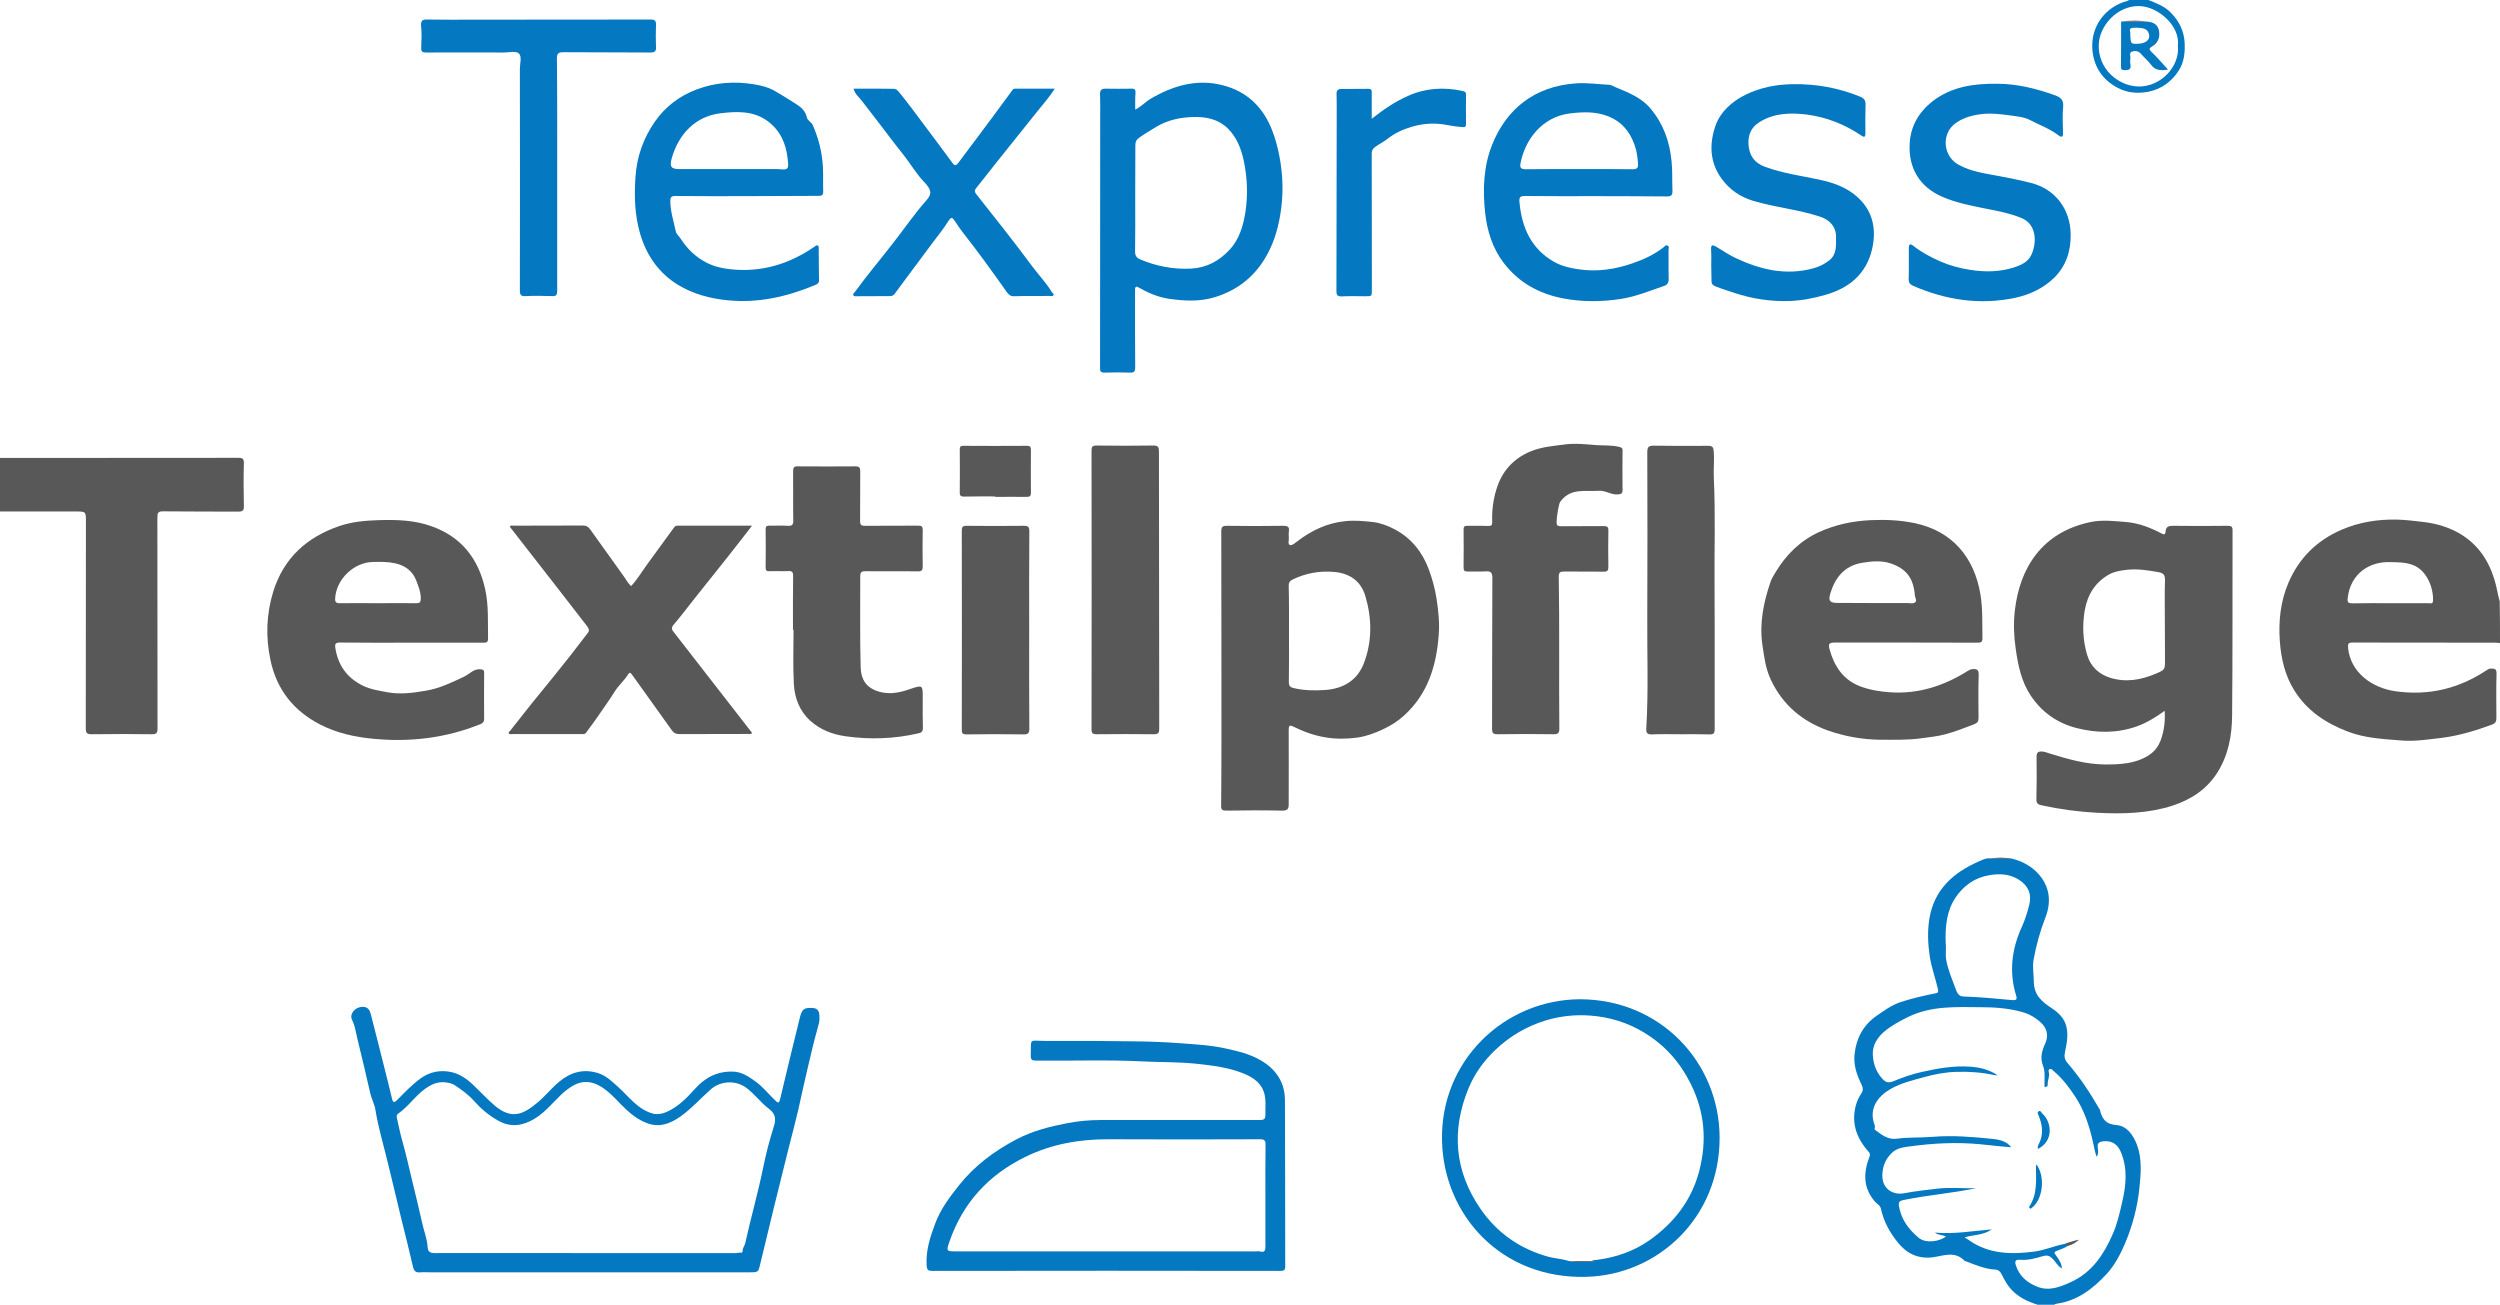 <?xml version="1.0" encoding="utf-8"?>
<!-- Generator: Adobe Illustrator 27.4.1, SVG Export Plug-In . SVG Version: 6.00 Build 0)  -->
<svg version="1.1" id="Ebene_1" xmlns="http://www.w3.org/2000/svg" xmlns:xlink="http://www.w3.org/1999/xlink" x="0px" y="0px"
	 viewBox="0 0 1728.3 902" style="enable-background:new 0 0 1728.3 902;" xml:space="preserve">
<style type="text/css">
	.st0{fill:#585858;}
	.st1{fill:#0478C1;}
</style>
<g>
	<path class="st0" d="M1728.3,444.6c-1-0.1-2-0.3-3-0.3c-32.9,0-65.9,0-98.8-0.1c-3.2,0-3.4,0.8-3.2,3.9
		c1.7,16.9,16.7,27.6,32.9,29.8c22.8,3.2,43.5-1.8,62.6-14.4c0.9-0.6,1.8-1.3,3.1-1.3c2.4,0,4.1-0.1,4,3.5
		c-0.3,10.2-0.1,20.4-0.1,30.7c0,2.5-0.7,3.7-3.2,4.6c-11.2,4.1-22.6,7.6-34.6,9.1c-9.3,1.1-18.7,2.6-28.1,1.8
		c-12.4-1-25-1.6-36.7-6.1c-15-5.7-28.1-14.2-36.9-28.2c-6.7-10.6-9.3-22.2-10.2-34.2c-1-13.8,0.4-27.5,5.9-40.4
		c7.3-17.2,19.7-29.4,36.8-36.8c12.3-5.3,25.3-7.3,38.6-7c6.1,0.2,12.3,1,18.4,1.7c8.9,1.1,17.1,3.6,24.7,8
		c12.2,7.2,19.7,18,23.9,31.6c1.6,5,2.2,10.2,3.7,15.2C1728.3,425.4,1728.3,435,1728.3,444.6z M1652.5,417c4.4,0,8.8,0,13.2,0
		c4.4,0,8.8,0,13.2,0c1.2,0,2.9,0.8,3.1-1.6c0.4-8.7-4.1-21.1-13.9-24.8c-5.3-2-10.6-1.9-16-2c-13.7-0.4-27.1,7.5-29.1,24.9
		c-0.3,3,0.4,3.6,3.3,3.6C1635.1,416.9,1643.8,417,1652.5,417z"/>
	<path class="st0" d="M0,316.6c54.9,0,109.8,0,164.7-0.1c3.1,0,4,0.7,3.9,3.9c-0.3,9.8-0.2,19.7,0,29.5c0.1,3.3-1.1,3.8-4,3.8
		c-17.3-0.1-34.6,0-51.9-0.2c-3.3,0-3.9,1-3.9,4c0.1,48.7,0,97.4,0.1,146.2c0,3.2-0.9,3.9-4,3.9c-13.9-0.2-27.8-0.2-41.6,0
		c-3.1,0-4-0.8-4-4c0.1-47.6,0.1-95.2,0.1-142.8c0-7.2,0-7.2-7.2-7.2c-17.4,0-34.8,0-52.2,0C0,341.3,0,329,0,316.6z"/>
	<path class="st1" d="M1408.7,902c-6.9-2.2-13.3-5.1-18.4-10.7c-2.8-3.1-4.7-6.7-6.5-10.3c-1-2-2.2-3.2-4.4-3.3
		c-7.3-0.4-14-3.3-20.7-5.9c-0.1,0-0.3,0-0.4,0c-6.7-7.3-14.7-3.6-22.3-2.6c-9.9,1.2-17.7-2.5-23.8-10c-5.7-7-10-14.7-11.9-23.7
		c-0.5-2.3-2.9-3.3-4.3-5c-8.1-9.6-7.8-19.9-3.6-30.8c0.6-1.6,0.4-2.4-0.8-3.7c-8.4-9.5-12.1-20.2-8.3-32.9c0.8-2.6,2.1-5.1,3.5-7.2
		c1.9-3,0.6-4.9-0.4-7.2c-3-6.3-5.1-12.9-4.3-20c1.2-11,6-20.1,15.3-26.5c5.3-3.7,10.4-7.4,16.7-9.5c7.7-2.5,15.5-4.3,23.4-5.9
		c2.1-0.4,2.8-0.5,2.2-3.2c-1.8-7.5-4.4-14.7-5.6-22.3c-1.3-8.7-1.7-17.3-0.3-26.1c3.3-20.2,16.4-31.8,34-39.6
		c2.4-1,4.9-2.5,7.8-2.2c4.9,0,9.9,0,14.9,0.1c16.3,3.6,32,19,23.6,40.6c-3.8,9.7-6.5,19.6-8.3,29.7c-0.8,4.7,0.2,9.7,0.2,14.5
		c0.1,9.4,5,13.8,12.4,18.7c10.8,7,12.6,15.1,9.3,29.6c-0.8,3.3-0.6,5.8,1.7,8.4c8.5,9.8,15.6,20.6,22.1,31.9
		c0.1,0.1,0.1,0.2,0.2,0.3c1.5,6.1,3.8,10,11.5,10.6c7.1,0.5,11.5,6.8,14.1,13.6c3.7,9.8,2.7,20,1.7,30.1
		c-1.4,13.1-4.7,25.7-9.8,37.8c-3.3,7.8-7.2,15.3-12.9,21.5c-9.5,10.2-20.2,18.5-34.6,20.5c-0.6,0.1-1.2,0.4-1.7,0.7
		C1416.2,902,1412.5,902,1408.7,902z M1425.4,876.9c-3-1.6-4.3-4.8-6.7-7c-1.9-1.8-3.5-2.3-6.1-1.6c-5.3,1.6-10.7,3.1-16.3,2.6
		c-3-0.2-3.5,1.1-2.8,3.5c2.3,7.8,8.1,12.5,15.1,15.2c8.2,3.2,16,0,23.5-3.5c14.4-6.7,22.5-19.2,28.5-33c3.1-7,4.8-14.6,6.5-22.1
		c2.7-11.5,3.9-23.1-0.9-34.6c-2.4-5.5-6.3-8-12.1-7.4c-2.9,0.3-4.3,1.2-3.9,4.4c0.2,1.9,0.8,4.1-0.8,6.3c-1.3-3.9-1.9-7.6-2.7-11.1
		c-2.5-10.8-5.9-21.1-12-30.4c-4.3-6.5-8.9-12.7-14.9-17.7c-0.8-0.7-1.6-2-2.8-1.4c-1.2,0.5-0.7,1.8-0.5,2.7
		c0.4,2.8-1.1,5.4-0.9,8.2c0.1,1.5-1.2,1.2-2.2,1.5c-0.2-5,0.8-10-1-14.7c-2.2-5.5-0.8-10.3,1.5-15.4c2.3-5.1,1.5-10.2-2.7-14.2
		c-3.8-3.6-8.2-6.2-13.3-7.6c-9.3-2.6-18.8-3.3-28.3-3.3c-17.2-0.1-34.5-1.2-50.8,6.9c-5.8,2.9-11.3,5.8-16.2,10
		c-4.7,4-8,9.2-7.9,15.2c0.1,6,1.9,12.1,6.3,17c2.3,2.7,4.2,3.5,7.6,2.2c6.4-2.6,12.9-5,19.8-6.5c11.1-2.5,22.2-4.5,33.7-3.7
		c6.6,0.5,12.8,1.9,19,6c-1.3-0.1-1.9-0.1-2.5-0.2c-8.7-1.9-17.5-2.5-26.3-2.2c-7.5,0.2-14.7,1.6-22,3.6c-7.9,2.2-15.7,4-22.9,8
		c-8.9,5-16,13.6-11.3,25.5c0.4,1.2-0.7,2.4,0.3,3.1c4.4,3.3,8.9,6.9,14.9,6c8.2-1.1,16.5-0.6,24.8-1.3c13.7-1.1,27.4,0,41,1.4
		c4.9,0.5,9.9,1.4,13.3,5.8c-7.3-0.5-14.5-1.4-21.7-2.1c-16.1-1.5-32.2-0.7-48.3,1.5c-4.4,0.6-9,1.1-12.5,4.5
		c-4.3,4.2-6.4,8.9-6.6,15.3c-0.3,9,6.8,14.2,15.2,12.6c7.7-1.5,15.4-2.3,23.2-3.2c8.8-1,17.7,0,26.5-0.3
		c-16.5,3.5-33.3,4.7-49.8,8.1c-3.6,0.7-4.3,1.5-3.3,5.8c1.8,8.5,6.7,14.8,13.2,20.3c5.2,4.4,14.7,2.5,18.9-0.7
		c-2.1-1.4-4.8-0.7-7.6-2.8c13.5,1.2,25.9-1.1,39.4-2.2c-6.1,4.2-12.6,3.6-18.8,5.5c1.3,0.8,2.1,1.4,2.9,1.9
		c13.7,9.7,29.1,10,44.9,8c7.4-0.9,14.2-4.1,21.5-5.4c1,0.2,2.2-0.3,2.9,0.8c-2.5,1.9-5.5,2.9-8.4,4c-1.9,0.7-2.2,1.5-0.7,3.1
		C1423.3,870.7,1425.3,873.3,1425.4,876.9L1425.4,876.9z M1345.1,652c0.5,3.3-0.3,7.3,0.3,11.3c1.2,7.2,4.2,13.7,6.6,20.4
		c0.8,2.2,1.9,5.1,5.2,5.2c11.4,0.3,22.7,1.5,34,2.5c2.5,0.2,3.5-0.4,2.6-3.1c-5.1-16.5-3-32.5,4.1-47.9c2.2-4.9,3.7-9.9,5-15
		c1.8-7.4-0.8-13.2-7.3-17.3c-6.3-3.9-12.9-4.3-20.1-3.1c-10.5,1.7-18.1,7.3-23.8,15.8C1345.7,630,1344.7,640.5,1345.1,652z"/>
	<path class="st1" d="M1485.2,0c5.6,2.2,11.2,4.3,15.5,8.7c5.8,5.9,9.2,12.7,9.6,21.2c0.3,6.6-0.5,13.1-3.8,18.4
		c-4.9,7.9-12.1,13.4-21.7,15.2c-7.3,1.3-14.4,0.7-21-2.9c-10.1-5.4-15.9-13.8-17.2-25.2c-1.9-17.4,9.4-30.9,23.9-34.7
		c0.5-0.1,1-0.2,1.1-0.8C1476.1,0,1480.6,0,1485.2,0z M1505.6,31.7c1.8-13.5-13.4-27.2-26.6-27.5c-15.4-0.4-27.7,13.7-28.1,26.7
		c-0.5,16.7,13.3,28.5,27.4,28.9C1493.7,60.1,1507.1,46,1505.6,31.7z"/>
	<path class="st0" d="M1496.5,491.4c-6.4,4.6-12.6,8.4-19.4,10.8c-13.7,4.8-27.5,4.7-41.6,1.1c-13.5-3.5-24.1-11.1-31.6-22.4
		c-6.5-9.7-8.8-21-10.4-32.4c-1.3-8.8-1.6-17.7-0.6-26.3c3.3-29.5,18.7-54.1,51.9-61.2c8.3-1.8,16.7-0.8,25.2-0.1
		c9,0.8,16.9,4,24.7,8.1c2,1,2.3-0.3,2.4-1.5c0.2-3.4,2.1-4,5.2-4c12.6,0.2,25.2,0.1,37.9,0c2.4,0,3.2,0.6,3.2,3.1
		c-0.1,42.6,0.1,85.3-0.3,128c-0.1,13.7-2.5,27.1-10,39.2c-7.4,11.8-18.1,18.8-31,23.1c-17,5.5-34.6,5.9-52.2,5
		c-13-0.7-25.9-2.4-38.7-5.2c-2.1-0.5-3.5-1.3-3.4-4c0.2-9.7,0.3-19.4,0.1-29.1c-0.1-3.5,1.1-4.3,4.3-4c1.9,0.2,3.6,1,5.4,1.5
		c12.3,3.8,24.6,7.3,37.6,7.4c10.4,0,20.9-0.4,30.2-6.3c6.6-4.2,8.9-10.5,10.3-17.6C1496.6,500.3,1496.7,496.2,1496.5,491.4z
		 M1496.6,429.6c0-9.6-0.2-19.2,0.1-28.7c0.1-3.4-1.2-4.7-4.2-5.3c-7.3-1.3-14.6-2.5-22-1.7c-4.2,0.5-8.5,1.1-12.2,3.1
		c-9.8,5.4-15.2,14.1-17.1,25.1c-1.7,10.3-1.3,20.7,1.7,30.7c2.4,8.1,8.2,13.4,16,15.8c10.7,3.3,21.3,1.5,31.5-2.9
		c6.3-2.7,6.3-2.7,6.3-9.6C1496.6,447.3,1496.6,438.5,1496.6,429.6z"/>
	<path class="st0" d="M844.4,462c0-31.5,0-63.1-0.1-94.6c0-3.2,0.8-3.9,3.9-3.9c13,0.2,26,0.2,39,0c3.3,0,4.3,0.9,3.8,4
		c-0.2,1.4-0.1,2.8,0,4.1c0.2,1.8-0.9,4.6,0.7,5.2c1.6,0.5,3.7-1.5,5.3-2.7c9.8-7.4,20.3-12.5,32.9-13.8c6.6-0.7,13-0.1,19.3,0.6
		c5.2,0.6,10.4,2.6,15.3,5.2c11.6,6.3,19,15.9,23.4,27.9c2.3,6.3,4.1,12.9,5.2,19.8c1.3,8.5,2.2,16.9,1.5,25.4
		c-1.6,21.2-7.6,40.7-24,55.5c-4.3,3.9-9.1,7-14.6,9.5c-5.7,2.7-11.4,4.8-17.6,5.7c-7.4,1-14.9,1.1-22.4-0.2
		c-7.8-1.3-15.1-4-22.1-7.5c-2.5-1.2-3-0.2-3,2.2c0.1,16.2,0,32.3,0,48.4c0,1,0,2,0,3c0.1,3.2-0.7,4.7-4.6,4.6
		c-12.9-0.3-25.7-0.2-38.6,0c-2.8,0-3.6-0.7-3.5-3.6C844.5,525.3,844.4,493.6,844.4,462z M891.1,438.1
		C891.1,438.1,891.1,438.1,891.1,438.1c0,11.1,0.1,22.2-0.1,33.3c0,2.7,0.8,3.7,3.4,4.3c7.2,1.7,14.5,1.8,21.8,1.3
		c12.3-0.9,22-6.5,26.6-18.3c5.9-15.3,5.7-31,1.1-46.6c-3.1-10.5-10.9-15.8-21.6-16.7c-10-0.9-19.5,0.8-28.6,5.2
		c-1.9,0.9-2.8,2-2.8,4.2C891.2,415.9,891.1,427,891.1,438.1z"/>
	<path class="st0" d="M1317.5,444.2c-16.2,0-32.3,0-48.5,0c-4.5,0-5.3,0.7-4.1,5c3.2,11.4,9.3,20.7,20.9,25.2
		c6.8,2.6,13.8,3.7,21,4.2c19.6,1.3,37.2-4.5,53.6-14.8c0.9-0.6,1.9-1.1,3.1-1.2c3.2-0.3,4.6,0.4,4.4,4.2
		c-0.3,9.8-0.2,19.7-0.1,29.5c0,2.6-0.8,3.5-3.3,4.5c-6.5,2.5-12.9,5-19.6,6.8c-5.4,1.5-11.1,2-16.7,2.8c-9.4,1.3-18.8,1-28.2,1
		c-12.4-0.1-24.5-2.3-36.1-6.3c-17.7-6.3-31.3-17.5-39.6-35c-3.7-7.8-4.7-15.9-5.9-24.2c-2.2-15.1,0.8-29.5,5.6-43.6
		c0.8-2.4,2.3-4.7,3.6-6.9c7.3-12,16.8-21.5,29.8-27.5c11.4-5.2,23.2-7.7,35.7-8.3c10.4-0.5,20.7,0,30.8,2.1
		c26,5.6,40.9,23.7,45.2,49.1c1.7,10.2,1.2,20.4,1.4,30.6c0.1,2.8-1.5,2.9-3.6,2.9C1350.6,444.2,1334.1,444.2,1317.5,444.2z
		 M1294.8,416.9c7.9,0,15.9,0,23.8,0c1.8,0,4,0.7,5.5-0.6c1.3-1.2-0.2-3-0.3-4.6c-1-12.4-6.1-18.4-16.4-22.1
		c-6.5-2.3-13.6-1.6-20.2-0.5c-12,2-18.6,10.2-21.9,21.3c-1.5,5-0.2,6.4,4.9,6.4C1278.4,416.9,1286.6,416.9,1294.8,416.9z"/>
	<path class="st0" d="M284.4,444.3c-16.5,0-33.1,0.1-49.6-0.1c-3.1,0-3.3,1.3-3,3.6c1.8,12,8.1,20.8,18.8,26.1
		c5.4,2.7,11.5,3.6,17.4,4.7c8.9,1.6,17.7,0.4,26.4-1.1c9.6-1.6,18.2-5.8,26.8-9.9c3.6-1.8,6.4-5.4,11.1-4.9
		c1.8,0.2,2.4,0.6,2.4,2.4c-0.1,10.6-0.1,21.2,0,31.8c0,2.2-1,3.1-2.8,3.8c-23.9,9.6-48.6,12.5-74.1,10c-12.6-1.2-24.9-3.9-36.2-9.7
		c-18.5-9.4-30.3-24.2-34.6-44.6c-3.4-15.9-2.9-31.8,1.9-47.4c7.2-23.2,23.2-37.7,45.9-45.4c8.6-2.9,17.6-3.7,26.6-4
		c12.7-0.4,25.2-0.1,37.2,4.3c20.5,7.4,32.2,22.4,36.8,43.4c2.5,11.3,1.8,22.8,2,34.3c0,3-1.8,2.7-3.8,2.7
		C317.2,444.3,300.8,444.3,284.4,444.3C284.4,444.3,284.4,444.3,284.4,444.3z M261.1,417c8.9,0,17.9-0.1,26.8,0c2.3,0,2.9-0.7,3-3
		c0.1-4.5-1.6-8.5-3.1-12.6c-2.6-6.8-7.9-10.5-14.7-12c-5-1.1-10.2-1-15.3-0.9c-13.3,0.3-25.3,11.9-26.1,25.1
		c-0.2,2.5,0.6,3.5,3.3,3.4C243.8,416.9,252.4,417,261.1,417z"/>
	<path class="st0" d="M436.3,405.2c4.4-4.8,7.7-10.4,11.5-15.6c6-8.2,12-16.4,18-24.7c0.6-0.8,1.2-1.5,2.4-1.5c17,0,34,0,51.7,0
		c-6,7.8-11.6,15-17.3,22.2c-7.3,9.2-14.7,18.4-22,27.6c-5,6.3-9.8,12.7-15,18.8c-1.6,1.9-1.3,3.2,0.1,4.9c14.8,19,29.5,38,44.3,57
		c3.3,4.2,6.6,8.5,10,12.9c-1,0.9-2.1,0.6-3,0.6c-15.8,0-31.5,0-47.3,0.1c-2.4,0-3.9-0.7-5.3-2.7c-9-12.7-18.2-25.3-27.2-38
		c-1.1-1.5-1.7-2.6-3.1-0.4c-2.6,4.2-6.6,7.5-9.1,11.6c-3.6,5.9-7.7,11.3-11.5,17c-2.6,3.9-5.6,7.6-8.3,11.5c-0.7,1-1.6,1-2.7,1
		c-16.1,0-32.3,0-48.5,0c-0.8,0-1.9,0.3-2.3-0.7c-0.3-0.7,0.5-1,0.9-1.5c7.2-9,14.2-18.2,21.6-27.1c5.5-6.6,10.8-13.4,16.2-20.1
		c5.5-6.7,10.6-13.8,16-20.6c1.4-1.8,0.5-3.2-0.6-4.7c-7.8-10.1-15.6-20.2-23.5-30.3c-6.2-8-12.5-16-18.7-24
		c-3.7-4.8-7.4-9.6-11.2-14.4c0.8-1.2,1.9-0.7,2.8-0.7c15.9,0,31.8,0,47.7-0.1c2.5,0,3.8,0.9,5.2,2.8c7.6,10.7,15.3,21.3,22.9,32
		C432.8,400.5,434,403.2,436.3,405.2z"/>
	<path class="st0" d="M1077.9,451.4c0,17.4-0.1,34.8,0.1,52.2c0,3-0.7,4-3.9,4c-12.9-0.2-25.8-0.2-38.6,0c-3.1,0-4-0.6-4-3.8
		c0.1-34.7,0-69.4,0.2-104.1c0-3.9-1.1-5-4.8-4.7c-4.1,0.3-8.3,0-12.5,0.1c-1.9,0-2.6-0.6-2.6-2.6c0.1-8.8,0.1-17.7,0-26.5
		c0-2.1,0.7-2.5,2.6-2.5c4.8,0.1,9.6-0.1,14.4,0.1c2.1,0.1,2.8-0.5,2.8-2.7c-0.3-7.7,0.6-15.2,2.9-22.6
		c3.7-12.4,11.6-21.2,23.5-26.2c7.5-3.1,15.5-3.8,23.5-4.8c7.4-1,14.6-0.2,21.7,0.4c5.4,0.4,11-0.1,16.4,1.3
		c1.5,0.4,2.1,0.7,2.1,2.3c-0.1,9.2-0.1,18.4,0,27.6c0,2.2-1,2.7-3,2.9c-4.8,0.5-8.8-2.9-13.4-2.5c-9.1,0.6-19-2-26,6.7
		c-0.6,0.8-1.1,1.5-1.3,2.3c-1,4.1-1.7,8.2-1.9,12.5c-0.1,2.3,0.6,3,2.9,3c9.8-0.1,19.7,0,29.5-0.1c2.6,0,3.5,0.5,3.4,3.3
		c-0.2,8.3-0.1,16.7,0,25c0,2.5-0.8,3.3-3.3,3.2c-9.1-0.1-18.2,0-27.3-0.1c-2.8,0-3.7,0.6-3.7,3.6
		C1077.9,416.1,1077.9,433.8,1077.9,451.4z"/>
	<path class="st0" d="M548.2,435.5c0-12.5-0.1-25,0.1-37.5c0-2.5-0.7-3.3-3.2-3.2c-4.4,0.2-8.8-0.1-13.2,0.1c-2,0.1-2.6-0.6-2.6-2.6
		c0.1-8.8,0.1-17.7,0-26.5c0-1.8,0.6-2.4,2.4-2.4c4.3,0.1,8.6-0.2,12.9,0.1c3.3,0.2,3.9-1,3.8-4c-0.2-11.2,0-22.5-0.1-33.7
		c0-2.6,0.6-3.5,3.3-3.4c13.2,0.1,26.5,0.1,39.7,0c2.7,0,3.4,0.8,3.4,3.4c-0.1,11.5,0,23-0.1,34.4c0,2.7,0.8,3.3,3.4,3.3
		c12.2-0.1,24.5,0,36.7-0.1c2.4,0,3.2,0.5,3.2,3.1c-0.2,8.3-0.1,16.6,0,25c0,2.6-0.6,3.5-3.4,3.5c-12.1-0.2-24.2,0-36.3-0.1
		c-2.9,0-3.5,0.9-3.5,3.6c0.1,20.9-0.3,41.9,0.3,62.8c0.2,8,3.5,14.4,13.2,17c7.2,1.9,13.9,0.5,20.5-1.8c9.3-3.1,9.2-3.2,9.2,6.2
		c0,6.8-0.1,13.6,0.1,20.4c0.1,2.6-0.9,3.4-3.2,3.9c-16.6,3.8-33.3,4.4-50.2,2c-9.2-1.3-17.5-4.5-24.4-10.7
		c-7.5-6.8-10.9-15.8-11.4-25.5c-0.7-12.5-0.2-25-0.2-37.5C548.3,435.5,548.2,435.5,548.2,435.5z"/>
	<path class="st1" d="M784.8,75.8c4.6-2.4,7.4-5.7,11.1-7.8c15.4-8.9,31.7-13.6,49.3-9.1c16.8,4.3,28,15,34.3,31.3
		c2.2,5.7,3.8,11.6,4.9,17.4c2.7,13.7,3,27.4,0.6,41.4c-1.8,10.5-4.9,20.3-10.3,29.3c-8,13.5-19.8,22.5-34.7,27.1
		c-10.6,3.3-21.4,2.7-32.2,1.1c-7.7-1.2-14.5-4.2-21.1-8c-1.2-0.7-1.9-0.2-2,1.2c0,0.9,0,1.8,0,2.6c0,17.2-0.1,34.3,0.1,51.5
		c0,2.9-0.7,4-3.7,3.8c-5.8-0.2-11.6-0.2-17.4,0c-2.8,0.1-3.3-1-3.2-3.5c0.1-57.5,0.1-115.1,0.1-172.6c0-5.4,0.1-10.9-0.1-16.3
		c-0.1-2.7,0.9-3.9,3.6-3.9c6.1,0.1,12.1,0.1,18.2,0c2.3-0.1,2.8,0.9,2.7,2.9C784.7,67.8,784.8,71.4,784.8,75.8z M784.8,137.2
		L784.8,137.2c0,12.2,0.1,24.5-0.1,36.7c0,2.9,1,4.3,3.5,5.4c11.3,4.8,23,7,35.3,6.4c10.7-0.6,19.3-5.3,26.5-13
		c6.9-7.4,9.5-16.8,11-26.2c1.8-11.9,1.3-24.1-1.3-36c-1.8-8-4.7-15.5-10.7-21.5c-6.9-6.9-15.7-8.4-24.5-8.1c-8.6,0.3-17.1,2-25,6.7
		c-4.1,2.5-8.2,4.9-12.1,7.7c-1.8,1.3-2.5,2.7-2.5,5C784.8,112.5,784.8,124.9,784.8,137.2z"/>
	<path class="st1" d="M764.6,878.5c-40,0-80,0-120,0.1c-3.1,0-3.8-0.7-4-3.9c-0.6-10.2,2.4-19.5,5.9-28.8c3.7-10,9.9-18.2,16.5-26.5
		c10.9-13.7,24.4-23.7,39.8-31.8c11.1-5.8,22.9-8.8,34.9-11.1c7.6-1.5,15.3-2.2,23.1-2.2c36,0,71.9,0,107.9,0c6.1,0,6.2,0,6.1-6.3
		c0-3.5,0.3-7-0.4-10.5c-1.6-8.3-7.5-12.4-14.5-15.3c-10.5-4.3-21.7-5.6-32.8-6.8c-12.2-1.3-24.4-1-36.6-1.6
		c-24.8-1.3-49.6-0.3-74.4-0.6c-2.6,0-3.5-0.5-3.5-3.3c0.3-12.8-1.5-10.3,9.9-10.3c20.6-0.1,41.1,0,61.7,0.3
		c10.5,0.1,21.1,0.5,31.6,1.3c10.5,0.8,21,1.3,31.4,3.6c8.5,1.9,16.9,3.8,24.5,8.3c10.4,6.1,16.5,15.1,16.6,27.2
		c0.2,38.4,0.1,76.7,0.2,115.1c0,2.8-1,3.2-3.5,3.2C844.8,878.5,804.7,878.5,764.6,878.5C764.6,878.5,764.6,878.5,764.6,878.5z
		 M874.8,826.2c0-11.5-0.1-23,0.1-34.5c0.1-3.3-0.8-4.2-4.1-4.1c-34.7,0.1-69.4,0.2-104.1,0c-20.2-0.1-39.6,3.2-57.9,12.2
		c-25.3,12.4-43.1,31.6-52.4,58.5c-2.3,6.7-2.2,6.8,4.8,6.8c68.9,0,137.8,0,206.7,0c1,0,2.1-0.2,3,0c3.6,1.1,4-0.9,3.9-3.7
		C874.8,849.6,874.8,837.9,874.8,826.2z"/>
	<path class="st1" d="M566.5,703.5c0.2,2.7-0.7,5.2-1.4,7.8c-2.5,8.9-4.6,17.9-6.7,26.9c-2.3,9.7-4.4,19.5-6.6,29.3
		c-2,8.6-4.3,17.2-6.5,25.8c-3.3,13.2-6.5,26.3-9.8,39.5c-3.4,13.8-6.7,27.5-10,41.3c-1.3,5.5-1.2,5.5-8.2,5.5
		c-73,0-145.9,0-218.8,0c-2.6,0-5.3-0.2-7.9,0c-3.1,0.3-4.4-0.8-5.1-3.9c-2.6-11.4-5.5-22.8-8.3-34.1c-4.5-18.6-8.8-37.3-13.7-55.9
		c-1.6-6.2-3-12.4-4-18.7c-0.6-3.7-2.6-7.2-3.5-11.1c-2.9-12.9-6-25.7-9.1-38.5c-1-4.2-1.5-8.5-3.6-12.5c-1.6-3.1,1.1-7.3,4.8-8.4
		c4.1-1.3,7.1,0.1,8.1,4.1c3.5,13.5,6.9,27,10.3,40.6c1.5,6.1,3.1,12.2,4.5,18.3c0.7,3.2,1.9,2.7,3.6,0.9c5.1-5.1,10-10.3,15.8-14.6
		c6.7-5,14.2-6.3,21.8-4.6c5.5,1.2,10.5,4.6,14.7,8.6c5.1,4.8,9.8,10,15.1,14.5c11.9,10.1,20,5.9,29.5-2c5.4-4.5,9.7-10,15.1-14.5
		c8-6.7,16.9-9,26.7-6c5.6,1.7,9.8,5.8,14.1,9.7c7.5,6.8,13.7,15.6,24.1,18.4c2.7,0.7,6.3,0.2,9.4-1.2c7.8-3.5,13.8-9.5,19.3-15.7
		c7.1-8,15.4-12.4,26.2-12.2c6.4,0.1,11.3,3.5,16.1,7c5.1,3.7,9,8.8,13.6,13.1c1.9,1.9,2.5,1.7,3.2-1c4.4-18.7,9-37.4,13.6-56.1
		c1.3-5.5,2.6-6.9,6.7-7C565,696.5,566.6,698.2,566.5,703.5z M404.1,866.3c34.8,0,69.7,0,104.5,0c1.1,0,2.2-0.4,3.3-0.3
		c1,0.2,1.6-0.5,1.5-1c-0.2-2.1,1.4-3.7,1.8-5.6c3.9-17.6,8.9-35,12.5-52.7c1.9-9.6,4.5-19.1,7.4-28.4c1.6-5.2,0.7-8.6-3.7-11.9
		c-5.5-4.2-9.6-9.9-15.1-14.1c-7.9-6.1-18.6-4.8-24.8,0.7c-7,6.2-13.3,13.3-21,18.8c-7.2,5.1-14.8,8-23.6,4.5
		c-5.1-2-9.5-5.1-13.5-8.8c-5.6-5.1-10.3-11.2-16.7-15.5c-6.7-4.5-13.5-5.6-20.8-1.3c-6.1,3.5-10.6,8.8-15.5,13.7
		c-3.4,3.4-6.9,6.7-11,9.1c-7.9,4.7-16,6.1-24.5,1.5c-6.7-3.6-12.4-8.5-17.4-14.1c-3.8-4.3-8.4-7.5-13-10.6c-2.1-1.4-4.5-1.8-7-2.1
		c-5.3-0.5-9.5,1.6-13.6,4.5c-7,5-11.6,12.4-18.7,17.2c-1,0.7-1.1,1.9-0.8,3.1c1.2,5.2,2.2,10.5,3.7,15.7c2.6,9.1,4.6,18.3,6.8,27.4
		c2.4,9.8,4.8,19.7,7,29.6c1.2,5.5,3.4,10.7,3.7,16.4c0.2,2.8,1.3,4.2,4.9,4.2C334.9,866.2,369.5,866.3,404.1,866.3z"/>
	<path class="st1" d="M516,135.6c-16.4,0-32.8,0.1-49.2-0.1c-2.7,0-3.4,0.8-3.4,3.4c0,7.1,2.3,13.9,3.7,20.8
		c0.4,2.2,2.5,3.7,3.6,5.5c4.4,6.8,10,12.3,17.2,16.1c5.3,2.8,10.9,4.2,16.8,4.8c21.4,2.4,40.7-3.4,58.3-15.5
		c0.7-0.5,1.3-1.3,2.3-0.9c1,0.5,0.6,1.6,0.7,2.3c0.1,7.2,0,14.4,0.2,21.6c0.1,2.2-1.3,2.9-2.8,3.5c-19.3,8-39.2,12.6-60.3,10.5
		c-12.3-1.2-24.1-4.4-34.4-10.7c-13.1-8-21.7-20.2-26.1-35.1c-3.8-12.9-4.2-25.9-3.3-39.3c0.9-14.2,5.5-27,13.5-38.5
		c7.2-10.3,16.9-17.7,28.9-22.2c13-4.9,26.3-5.7,39.7-3.5c4.7,0.8,9.5,1.9,14.1,4.5c5.1,2.9,10.1,6.1,15,9.2
		c3.4,2.1,6.4,4.9,7.3,9.1c0.5,2.4,3,3.1,4,5.2c4.1,9.3,6.6,19.1,7.1,29.2c0.3,5.5,0,11.1,0.2,16.6c0.1,2.7-0.8,3.4-3.4,3.3
		C549,135.5,532.5,135.6,516,135.6C516,135.6,516,135.6,516,135.6z M505.2,116.9c10.7,0,21.4,0,32.1,0c2.4,0,5.7,0.8,6.9-0.5
		c1.2-1.2,0.5-4.5,0.3-6.9c-1.2-10.5-5.2-19.5-14-25.9c-9.9-7.2-21.4-6.6-32.4-5.3c-17.7,2.1-29.3,15-33.8,31.4
		c-1.5,5.7-0.2,7.2,5.6,7.2C481.7,116.9,493.4,116.9,505.2,116.9z"/>
	<path class="st1" d="M1103.3,135.6c-16.4,0-32.8,0.1-49.2-0.1c-3.1,0-3.9,0.9-3.7,3.8c1.5,17.7,8,32.7,24.1,41.8
		c5.4,3,11.5,4.4,17.8,5.2c12.4,1.7,24.5-0.2,36.1-4.2c7.6-2.6,15.1-6,21.6-11.1c0.8-0.7,1.7-1.9,2.9-1.2c1.3,0.7,0.6,2,0.6,3.1
		c0.1,6.6-0.1,13.1,0.1,19.7c0.1,2.6-0.9,4.3-3,5c-10,3.4-19.8,7.5-30.3,9.1c-13.3,2-26.7,2.1-40.1-0.5c-16.6-3.3-30.4-11-40.7-24.5
		c-7.7-10.1-11.4-22-12.8-34.6c-1.7-16.1-1.2-32,4.9-47.2c9.7-24.1,28.8-40.4,58.3-42.3c7.6-0.5,15.1,0.7,22.6,1
		c1.4,0.1,2.8,1,4.1,1.6c8.9,3.7,18,7.1,24.5,14.9c8.9,10.6,13.2,22.9,14.5,36.5c0.7,6.7,0.3,13.4,0.6,20c0.2,3.4-0.9,4.3-4.2,4.2
		C1135.9,135.6,1119.6,135.7,1103.3,135.6C1103.3,135.6,1103.3,135.6,1103.3,135.6z M1091.7,116.9c12.4,0,24.7-0.1,37.1,0.1
		c2.8,0,3.8-0.9,3.6-3.7c-0.3-4.7-0.9-9.3-2.6-13.7c-3.2-8.7-8.7-15.4-17.5-19c-8.9-3.7-18.4-3.3-27.6-2.1
		c-18.4,2.5-30.3,17.7-33.5,34.2c-0.7,3.5,0.4,4.3,3.8,4.3C1067.2,116.8,1079.5,116.9,1091.7,116.9z"/>
	<path class="st0" d="M801.3,408.2c0,31.8,0,63.6,0.1,95.4c0,3.1-0.6,4-3.9,4c-13.1-0.2-26.2-0.1-39.4,0c-2.6,0-3.5-0.6-3.5-3.4
		c0.1-64.2,0.1-128.5,0-192.7c0-2.5,0.5-3.5,3.3-3.5c13.1,0.2,26.2,0.2,39.4,0c3.3,0,3.9,1,3.9,4.1
		C801.2,344.1,801.3,376.2,801.3,408.2C801.3,408.2,801.3,408.2,801.3,408.2z"/>
	<path class="st0" d="M1162,507.6c-6.6,0-13.1-0.2-19.7,0.1c-3.3,0.1-4.4-0.7-4.2-4.1c1.6-26.1,0.5-52.2,0.7-78.2
		c0.2-37.6,0.1-75.2,0-112.8c0-3.8,1.1-4.5,4.6-4.5c12.5,0.2,25,0.2,37.5,0.1c2.7,0,3.6,0.8,3.8,3.6c0.6,6.2-0.2,12.5,0.1,18.6
		c1.2,25.2,0.3,50.4,0.5,75.6c0.2,32.7,0,65.4,0.1,98c0,3-0.8,3.8-3.7,3.7C1175.2,507.5,1168.6,507.6,1162,507.6
		C1162,507.6,1162,507.6,1162,507.6z"/>
	<path class="st1" d="M1183,183.2c0-3.5,0.2-7.1-0.1-10.6c-0.2-3.7,1.2-3.4,3.6-2c4.3,2.6,8.5,5.4,13,7.6
		c17.2,8.2,35.1,12.5,54.1,7.3c4-1.1,7.7-2.9,11-5.5c5.4-4.3,4.6-10.2,4.7-16c0.1-7.2-4.3-12-11-14.2c-15.1-5-31-6.4-46.1-10.9
		c-8.7-2.6-16.2-7.4-21.9-15.2c-8.6-11.7-8.6-24.6-4.3-36.9c3.3-9.4,11.2-16.6,20.7-21.3c10.3-5,21-7.1,32.4-7.3
		c16.3-0.3,31.8,2.5,46.8,8.6c2.7,1.1,3.9,2.6,3.8,5.6c-0.2,6.6-0.2,13.1-0.1,19.7c0,2.9-0.9,3-3,1.5c-11.4-7.7-23.9-12.6-37.5-14.4
		c-11.3-1.4-22.6-1.1-32.7,5.2c-6.6,4.1-8.5,10.4-7.4,17.6c1,6.5,4.6,10.9,11.1,13.3c12.2,4.5,25,6.2,37.6,8.9
		c9.9,2.1,19.3,5.4,26.8,12.4c10.7,9.9,12.8,22.7,9.6,36.1c-4.1,16.7-15.6,26.4-32,31.1c-8.3,2.4-16.6,4-25.1,4.3
		c-13,0.4-25.6-1.5-37.9-5.6c-4.5-1.5-8.9-2.8-13.3-4.6c-1.9-0.8-2.7-1.8-2.6-3.9C1183.1,190.5,1183,186.8,1183,183.2
		C1183,183.2,1183,183.2,1183,183.2z"/>
	<path class="st1" d="M1319.6,182.6c0-3.7,0-7.3,0-11c0-2.2,0.5-3.7,2.9-1.8c5.7,4.5,12.2,8,18.8,10.9c6.6,2.9,13.7,4.8,21,5.9
		c10.2,1.6,20.4,1.4,30.3-1.8c4.5-1.5,9-3.5,11.4-8c3.9-7.5,4.9-21.6-6.8-26.2c-8.6-3.5-17.6-5-26.6-6.8c-9.3-1.9-18.5-3.8-27.3-7.5
		c-16.4-6.9-24.1-20.3-23.1-37.3c0.7-11.7,6.2-21.4,15.7-28.9c13.4-10.4,29-12.4,45.2-12.2c13.7,0.1,26.8,3.4,39.6,8
		c3.8,1.4,6,3.1,5.6,7.9c-0.6,6-0.2,12.1-0.1,18.2c0.1,2.9-1.1,3.1-3.1,1.6c-5.9-4.6-13-7.1-19.5-10.5c-4.3-2.3-9.7-2.7-14.6-3.4
		c-5.7-0.7-11.4-1.5-17.2-1c-7,0.6-13.7,2.2-19.5,6.2c-10.4,7.1-9.3,23,1.7,29c9.1,5,19.1,6.1,28.9,8c7.1,1.4,14.3,2.8,21.3,4.6
		c16.7,4.3,27,18,27.3,35.4c0.2,11.8-3.3,22.2-11.6,30.3c-7.3,7.1-16.7,11.5-26.8,13.7c-24.4,5.1-47.8,1.6-70.5-8.3
		c-2.2-1-3.1-2.1-3.1-4.5C1319.7,189.7,1319.6,186.1,1319.6,182.6z"/>
	<path class="st1" d="M385.2,120.8c0,26.8,0,53.5,0,80.3c0,2.8-0.7,3.8-3.6,3.6c-6-0.2-12.1-0.3-18.2,0c-3.2,0.2-4-0.8-4-3.9
		c0.1-51.1,0.1-102.2,0-153.4c0-3.6,1.6-8.4-0.8-10.5c-2-1.8-6.7-0.6-10.2-0.6c-17.9,0-35.8-0.1-53.8,0c-2.5,0-3.6-0.5-3.4-3.3
		c0.2-5,0.4-10.1-0.1-15.1c-0.3-3.9,1.2-4.5,4.6-4.4c10.6,0.2,21.2,0.1,31.8,0.1c40.8,0,81.5,0,122.3-0.1c3,0,3.8,0.9,3.7,3.7
		c-0.2,5-0.2,10.1,0,15.1c0.2,3.1-0.7,4-3.9,4c-19.9-0.2-39.9,0-59.8-0.2c-3.6,0-4.9,0.6-4.8,4.6C385.3,67.5,385.2,94.2,385.2,120.8
		C385.2,120.8,385.2,120.8,385.2,120.8z"/>
	<path class="st1" d="M590.1,61.3c9.5,0,18.7-0.1,27.9,0.1c2.2,0.1,3.6,2.5,5,4.1c5,6.2,9.7,12.6,14.5,19c7,9.4,14.1,18.8,21,28.2
		c1.5,2.1,2.6,1.8,4-0.1c7.9-10.6,15.8-21.1,23.7-31.7c4.6-6.2,9.2-12.4,13.7-18.6c0.5-0.8,1.1-1,1.8-1c8.9,0,17.8,0,27.5,0
		c-3.8,6-8.1,10.7-12,15.6c-9.7,12.2-19.5,24.4-29.2,36.5c-4.3,5.4-8.5,10.9-12.9,16.3c-1.3,1.6-1.7,2.6-0.2,4.5
		c12.9,16.4,26,32.7,38.3,49.4c4.6,6.2,10,11.8,14,18.4c0.4,0.7,1.7,1.1,1,2.2c-0.6,0.9-1.6,0.4-2.5,0.4c-8.2,0.1-16.4-0.1-24.6,0.2
		c-3,0.1-4.2-1.7-5.6-3.6c-9.5-13.5-19.2-26.9-29.4-39.9c-2.1-2.6-3.9-5.4-5.8-8.2c-2.1-3.1-2.7-3.3-4.9,0.1
		c-3.1,4.9-6.7,9.4-10.2,14c-8.8,11.9-17.8,23.8-26.6,35.8c-1,1.3-1.9,1.7-3.4,1.7c-7.6,0-15.1,0.1-22.7,0.1c-0.9,0-2.2,0.3-2.6-0.9
		c-0.3-1,0.7-1.5,1.2-2.2c8.4-11.5,17.5-22.3,26.2-33.5c7.8-10,14.9-20.4,23.3-29.9c3.7-4.2,3.5-7.1-1.8-12.6
		c-5.4-5.6-9.2-12.3-14-18.4c-5.8-7.2-11.3-14.6-16.9-21.9c-4-5.2-8.1-10.4-12.1-15.7C594,67.2,591.1,65.3,590.1,61.3z"/>
	<path class="st0" d="M711.5,435.9c0,22.6-0.1,45.2,0.1,67.8c0,3.2-0.8,4-4,4c-13.1-0.2-26.2-0.2-39.4,0c-2.7,0-3.3-0.7-3.3-3.4
		c0.1-45.8,0.1-91.6,0-137.4c0-2.6,0.6-3.4,3.3-3.4c13.1,0.1,26.2,0.2,39.4,0c3.1,0,4,0.6,4,3.9C711.4,390.2,711.5,413,711.5,435.9
		C711.5,435.9,711.5,435.9,711.5,435.9z"/>
	<path class="st1" d="M1092,690.8c56,0,96.6,43.8,96.8,95.5c0.2,55.3-42.4,95-92.1,96.4c-58.8,1.7-98.7-42.7-99.8-94.1
		C995.6,733.2,1040,691.2,1092,690.8z M1084.8,871.8c5.5,1.2,11.1,0.3,16.6,0.6c0.6,0,0.7-0.2,0.2-0.5c-0.3-0.2-0.7-0.1-1.1-0.1
		c0.9-0.9,2.1-0.7,3.2-0.8c13.5-1.7,26.2-6.1,37.2-14c16.7-12,28.7-27.5,33.9-47.8c5.3-20.7,3.7-40.5-5.9-59.8
		c-7.4-15-17.9-26.8-32.2-35.5c-11.5-7-23.9-10.8-37.2-11.8c-10.6-0.8-20.9,0.3-31.1,3.4c-13.2,4.1-24.6,10.8-34.6,20.3
		c-8,7.6-14.3,16.3-18.5,26.4c-12.1,29.2-9.8,57.4,8.2,83.5c11.5,16.7,27.4,27.8,47.2,33.2C1075.4,870.1,1080.2,870.3,1084.8,871.8z
		"/>
	<path class="st1" d="M948.3,82.1c8.3-6.5,16.2-11.9,25.1-15.8c12.2-5.5,24.8-6.2,37.8-3.4c1.7,0.4,2.4,1,2.3,2.7
		c-0.1,6.7-0.1,13.4,0,20.1c0,1.6-0.4,2.3-2.1,2.2c-3.6-0.3-7.1-0.7-10.6-1.4c-8.3-1.7-16.6-1.3-24.7,1.1
		c-6.1,1.8-11.8,4.3-16.9,8.4c-2.6,2.1-5.9,3.6-8.7,5.7c-1.4,1.1-2.2,2.3-2.2,4.4c0.1,31.3,0.1,62.6,0.1,93.9c0,4.9,0.1,4.9-4.9,4.8
		c-5.3,0-10.6-0.2-15.9,0.1c-2.9,0.1-3.7-0.9-3.7-3.6c0.1-42.9,0.1-85.8,0.2-128.7c0-2.5,0-5.1-0.1-7.6c-0.2-2.4,1-3.5,3.2-3.5
		c6.3-0.1,12.6,0,18.9-0.1c1.9,0,2.3,0.9,2.2,2.6C948.3,69.6,948.3,75.4,948.3,82.1z"/>
	<path class="st0" d="M688,343.2c-7.1,0-14.1-0.1-21.2,0.1c-2.4,0.1-3.4-0.5-3.3-3c0.1-9.8,0.1-19.7,0-29.5c0-1.9,0.5-2.7,2.6-2.6
		c14.6,0.1,29.3,0.1,43.9,0c2.2,0,2.7,0.8,2.7,2.9c-0.1,9.8-0.1,19.7,0,29.5c0,2.5-1,2.9-3.1,2.9c-7.2-0.1-14.4,0-21.6,0
		C688,343.3,688,343.2,688,343.2z"/>
	<path class="st0" d="M1390.6,593.7c-4.9,0-9.9,0-14.9-0.1C1380.7,592.7,1385.6,592.6,1390.6,593.7z"/>
	<path class="st0" d="M1427,860.3c1.8-1.3,4-1.5,5.9-2.2c1.3-0.5,2.7-0.7,4.4-1.1c-2.4,2.2-4.7,3.5-7.4,4.2
		C1429.2,860,1428,860.5,1427,860.3z"/>
	<path class="st0" d="M1084.8,871.8c5.2,0,10.4,0,15.7,0c0.4,0,0.8-0.1,1.1,0.1c0.5,0.3,0.4,0.5-0.2,0.5
		C1095.8,872.1,1090.2,873,1084.8,871.8z"/>
	<path class="st1" d="M1408.8,794.3c-0.3-1.6,0.3-2.8,0.9-3.9c3.2-6.5,2.2-12.8-0.3-19.1c-0.4-1.1-1.3-2.2-0.1-3
		c1.4-0.9,1.9,0.9,2.6,1.5C1418.8,776.2,1419.6,789,1408.8,794.3z"/>
	<path class="st1" d="M1407.8,804.9c6.4,8.7,4.5,24.5-3.3,30.2c-0.4,0.3-0.6,0.8-1.2,0.3c-0.4-0.4-0.7-0.8-0.4-1.3
		c5.7-8.5,4.6-18.2,4.6-27.7C1407.5,806.1,1407.6,805.7,1407.8,804.9z"/>
	<path class="st1" d="M1425.4,877c0,0.2,0.1,0.4,0.1,0.6c0.1-0.1,0.2-0.2,0.2-0.2C1425.6,877.2,1425.5,877.1,1425.4,877L1425.4,877z
		"/>
	<path class="st1" d="M1484.9,15c4.1,0.4,7,2.2,7.7,6.5c0.7,4.5-0.7,8.2-4.8,10.6c-1.8,1.1-2.5,1.8-0.4,3.8
		c3.9,3.7,7.4,7.9,11.4,12.2c-5,0.8-8.9,0.7-11.8-3.4c-2-2.7-4.7-4.9-6.9-7.5c-1.8-2-3.9-2.3-6.2-1.5c-2.1,0.8-1,2.8-1.1,4.3
		c-0.2,1.5-0.3,3.1,0,4.5c0.7,3.7-1.3,4.1-4.3,4c-1.9-0.1-2.3-0.9-2.2-2.6c0.1-10.3,0.1-20.6,0.1-31
		C1472.6,14.9,1478.8,15,1484.9,15z M1472.7,24.1c0.3,6.4,0.3,6.4,6.1,6.1c4.3-0.2,7.4-2.6,7-5.6c-0.6-4.1-2.7-5.7-10.8-5.4
		C1470.5,19.3,1473.4,22.7,1472.7,24.1z"/>
	<path class="st0" d="M1484.9,15c-6.2,0-12.3,0-18.5,0C1472.6,14,1478.8,14,1484.9,15z"/>
</g>
</svg>

